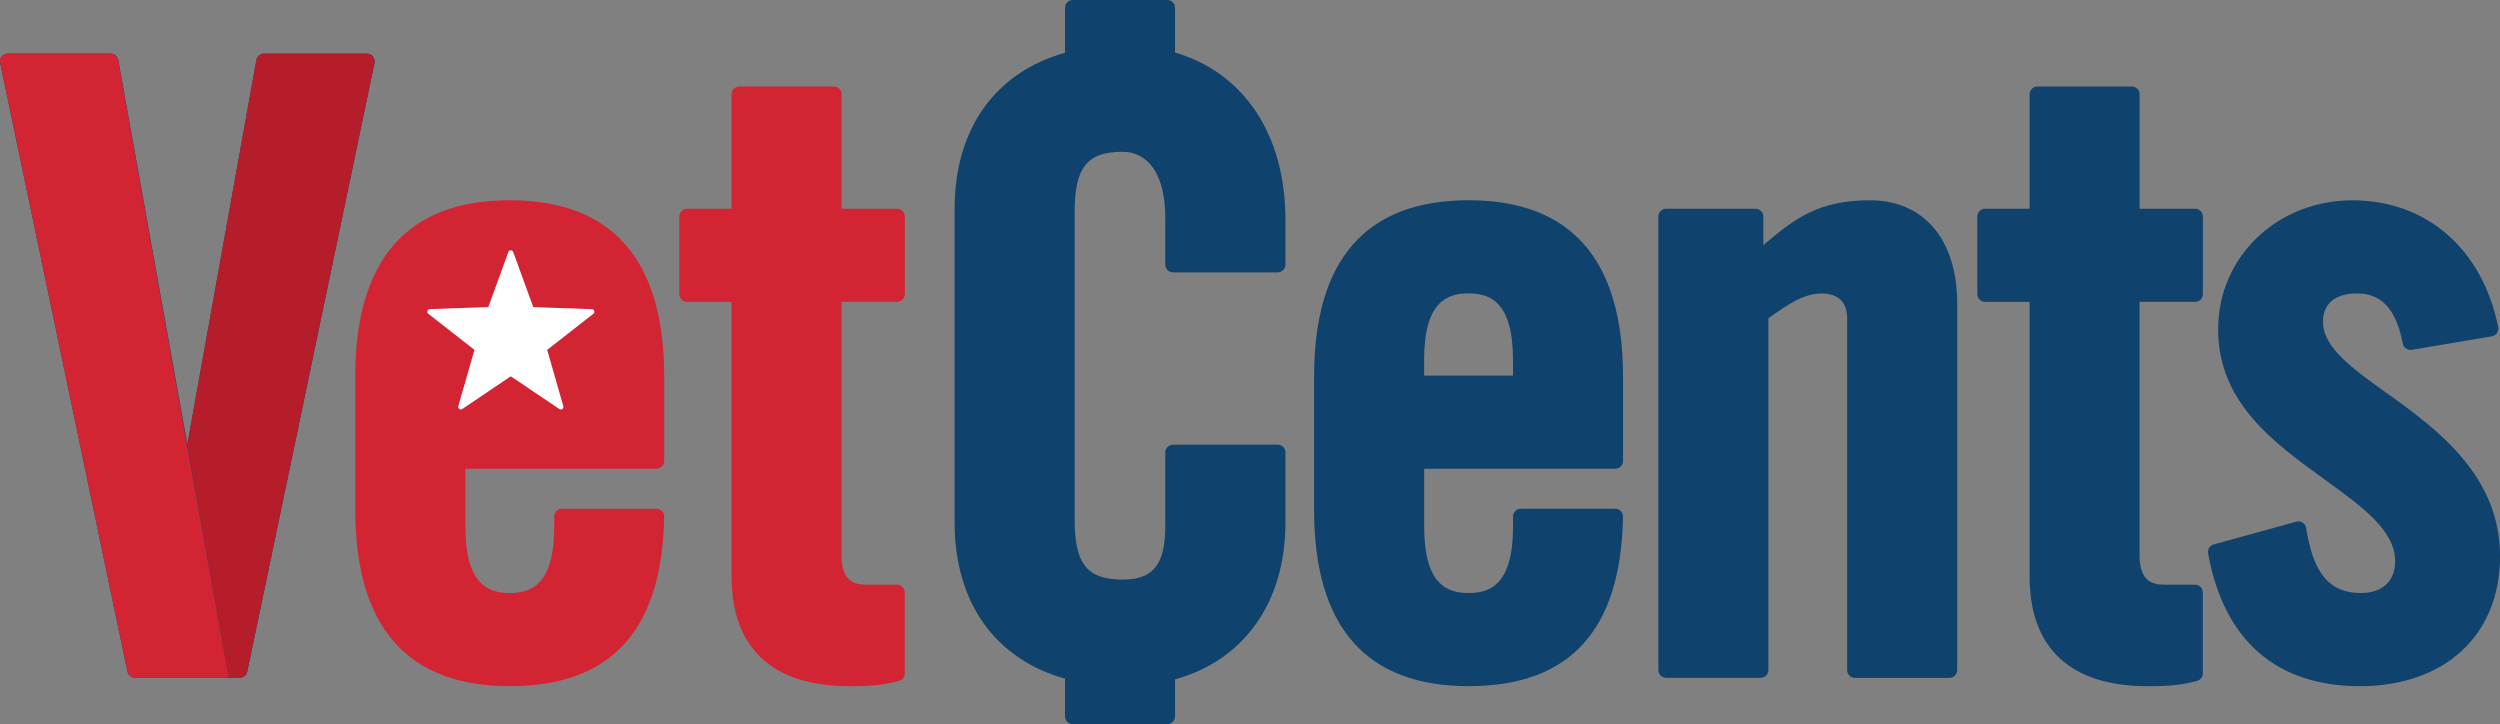 <?xml version="1.0" encoding="UTF-8"?> <svg xmlns="http://www.w3.org/2000/svg" id="Layer_2" viewBox="0 0 450.58 130.52"><rect x="0" y="0" width="450.58" height="130.52" fill="#808080" stroke="none"/><defs><style>.cls-1{fill:#fff;fill-rule:evenodd;}.cls-1,.cls-2,.cls-3,.cls-4,.cls-5{stroke-width:0px;}.cls-2{fill:#10436d;}.cls-3{fill:#0f436d;}.cls-4{fill:#d32434;}.cls-5{fill:#b51d2b;}</style></defs><g id="Layer_1-2"><path class="cls-2" d="m67.21,10.19c-.27-.33-.67-.52-1.09-.52h-18.53c-.68,0-1.26.49-1.38,1.16l-12.44,69.24L21.32,10.82c-.12-.67-.7-1.16-1.38-1.16H1.41c-.42,0-.82.19-1.09.52-.27.33-.37.76-.29,1.18l22.94,109.68c.14.65.71,1.12,1.38,1.12h18.84c.67,0,1.24-.47,1.38-1.12L67.5,11.36c.09-.41-.02-.85-.29-1.18Z"></path><path class="cls-4" d="m118.3,84.48c.78,0,1.41-.63,1.41-1.41v-15.19c0-21.09-9.37-31.79-27.84-31.79s-27.84,10.69-27.84,31.79v24c0,21.09,9.37,31.79,27.84,31.79s27.48-10.28,27.84-30.55c0-.38-.14-.74-.4-1.01s-.63-.42-1-.42h-17.01c-.78,0-1.41.63-1.41,1.41v1.82c0,10.6-4.28,11.96-8.01,11.96s-8.01-1.36-8.01-11.96v-10.44h34.44Z"></path><path class="cls-4" d="m91.87,52.89c3.73,0,8.01,1.36,8.01,11.96v2.85h-16.02v-2.85c0-10.6,4.28-11.96,8.01-11.96Z"></path><path class="cls-4" d="m161.67,54.41c.78,0,1.41-.63,1.41-1.41v-13.97c0-.78-.63-1.41-1.41-1.41h-9.99v-20.62c0-.78-.63-1.41-1.41-1.41h-17.01c-.78,0-1.41.63-1.41,1.41v20.62h-8.01c-.78,0-1.41.63-1.41,1.41v13.97c0,.78.63,1.41,1.41,1.41h8.01v49.48c0,12.94,7.37,19.79,21.31,19.79,4.43,0,6.53-.34,8.87-.96.62-.16,1.04-.72,1.04-1.36v-14.58c0-.78-.63-1.41-1.41-1.41h-5.62c-2.03,0-4.37-.6-4.37-5.28v-45.69h9.99Z"></path><path class="cls-3" d="m211.43,49.09h18.84c.78,0,1.41-.63,1.41-1.41v-8.05c0-15.49-7.56-26.53-19.9-30.17V1.41c0-.78-.63-1.41-1.41-1.41h-17.01c-.78,0-1.41.63-1.41,1.41v8.1c-12.49,3.49-19.9,13.61-19.9,28.15v56.51c0,14.54,7.41,24.65,19.9,28.15v6.79c0,.78.63,1.41,1.41,1.41h17.01c.78,0,1.41-.63,1.41-1.41v-6.66c12.34-3.42,19.9-13.77,19.9-28.28v-12.61c0-.78-.63-1.41-1.41-1.41h-18.84c-.78,0-1.41.63-1.41,1.41v13.22c0,6.97-2.16,9.68-7.71,9.68-6.36,0-8.62-2.81-8.62-10.75v-55.6c0-7.93,2.26-10.75,8.62-10.75,4.83,0,7.71,4.41,7.71,11.81v8.51c0,.78.63,1.41,1.41,1.41Z"></path><path class="cls-3" d="m291.11,84.48c.78,0,1.41-.63,1.41-1.41v-15.19c0-21.09-9.37-31.79-27.84-31.79s-27.84,10.69-27.84,31.79v24c0,21.09,9.37,31.79,27.84,31.79s27.48-10.28,27.84-30.55c0-.38-.14-.74-.4-1.01s-.63-.42-1-.42h-17.01c-.78,0-1.41.63-1.41,1.41v1.82c0,10.6-4.28,11.96-8.01,11.96s-8.01-1.36-8.01-11.96v-10.44h34.44Zm-26.43-31.6c3.73,0,8.01,1.36,8.01,11.96v2.85h-16.02v-2.85c0-10.6,4.28-11.96,8.01-11.96Z"></path><path class="cls-3" d="m337.06,36.1c-9.24,0-13.49,3.18-19.25,8.08v-5.15c0-.78-.63-1.41-1.41-1.41h-16.1c-.78,0-1.41.63-1.41,1.41v81.73c0,.78.63,1.41,1.41,1.41h17.01c.78,0,1.41-.63,1.41-1.41v-63.39c3.64-2.64,6.52-4.47,9.53-4.47s4.67,1.48,4.67,4.52v63.35c0,.78.63,1.41,1.41,1.41h17.01c.78,0,1.41-.63,1.41-1.41V54.67c0-11.46-6.01-18.57-15.69-18.57Z"></path><path class="cls-3" d="m395.62,54.41c.78,0,1.41-.63,1.41-1.41v-13.97c0-.78-.63-1.41-1.41-1.41h-9.99v-20.62c0-.78-.63-1.41-1.41-1.41h-17.01c-.78,0-1.41.63-1.41,1.41v20.62h-8.01c-.78,0-1.41.63-1.41,1.41v13.97c0,.78.63,1.41,1.41,1.41h8.01v49.48c0,12.94,7.37,19.79,21.31,19.79,4.43,0,6.53-.34,8.87-.96.62-.16,1.04-.72,1.04-1.36v-14.58c0-.78-.63-1.41-1.41-1.41h-5.62c-2.03,0-4.37-.6-4.37-5.28v-45.69h9.99Z"></path><path class="cls-3" d="m430.25,70.91c-6.21-4.43-11.57-8.26-11.57-12.9s4.22-5.12,6.04-5.12c2.86,0,6.83.94,8.34,9.03.14.75.86,1.24,1.62,1.13l14.43-2.43c.38-.06.71-.28.93-.59s.29-.7.22-1.08c-2.85-14.09-12.93-22.85-26.29-22.85s-24.19,10.01-24.19,23.28,10.23,20.55,19.25,27.08c6.79,4.91,12.65,9.15,12.65,14.69,0,3.59-2.31,5.73-6.19,5.73-5.63,0-8.57-3.51-9.85-11.72-.06-.4-.29-.75-.63-.97-.34-.22-.75-.28-1.14-.17l-14.89,4.1c-.7.19-1.14.89-1.01,1.61,2.83,15.66,12.29,23.94,27.36,23.94s25.26-8.98,25.26-23.43-11.27-22.87-20.33-29.33Z"></path><path class="cls-5" d="m33.76,80.07L46.2,10.82c.12-.67.7-1.16,1.38-1.16h18.53c.42,0,.82.19,1.09.52.27.33.37.76.29,1.18l-22.94,109.68c-.14.65-.71,1.12-1.38,1.12h-1.95"></path><path class="cls-4" d="m.32,10.19c.27-.33.67-.52,1.09-.52h18.53c.63,0,1.16.43,1.33,1.02l19.96,111.47h-16.88c-.67,0-1.24-.47-1.38-1.12L.03,11.36c-.09-.41.02-.85.29-1.18Z"></path><path class="cls-1" d="m92.5,45.43l3.61,9.92,10.55.37c.26,0,.46.22.46.48,0,.14-.07.28-.19.36l-8.31,6.5,2.91,10.15c.07.25-.07.51-.32.58-.14.04-.28.01-.4-.07l-8.75-5.9-8.75,5.9c-.21.15-.5.09-.65-.12-.08-.12-.1-.26-.06-.4l2.91-10.15-8.32-6.5c-.2-.16-.24-.45-.08-.66.09-.11.21-.17.35-.18l10.55-.37,3.61-9.92c.09-.24.36-.37.6-.28.13.05.24.15.28.28Z"></path></g></svg> 